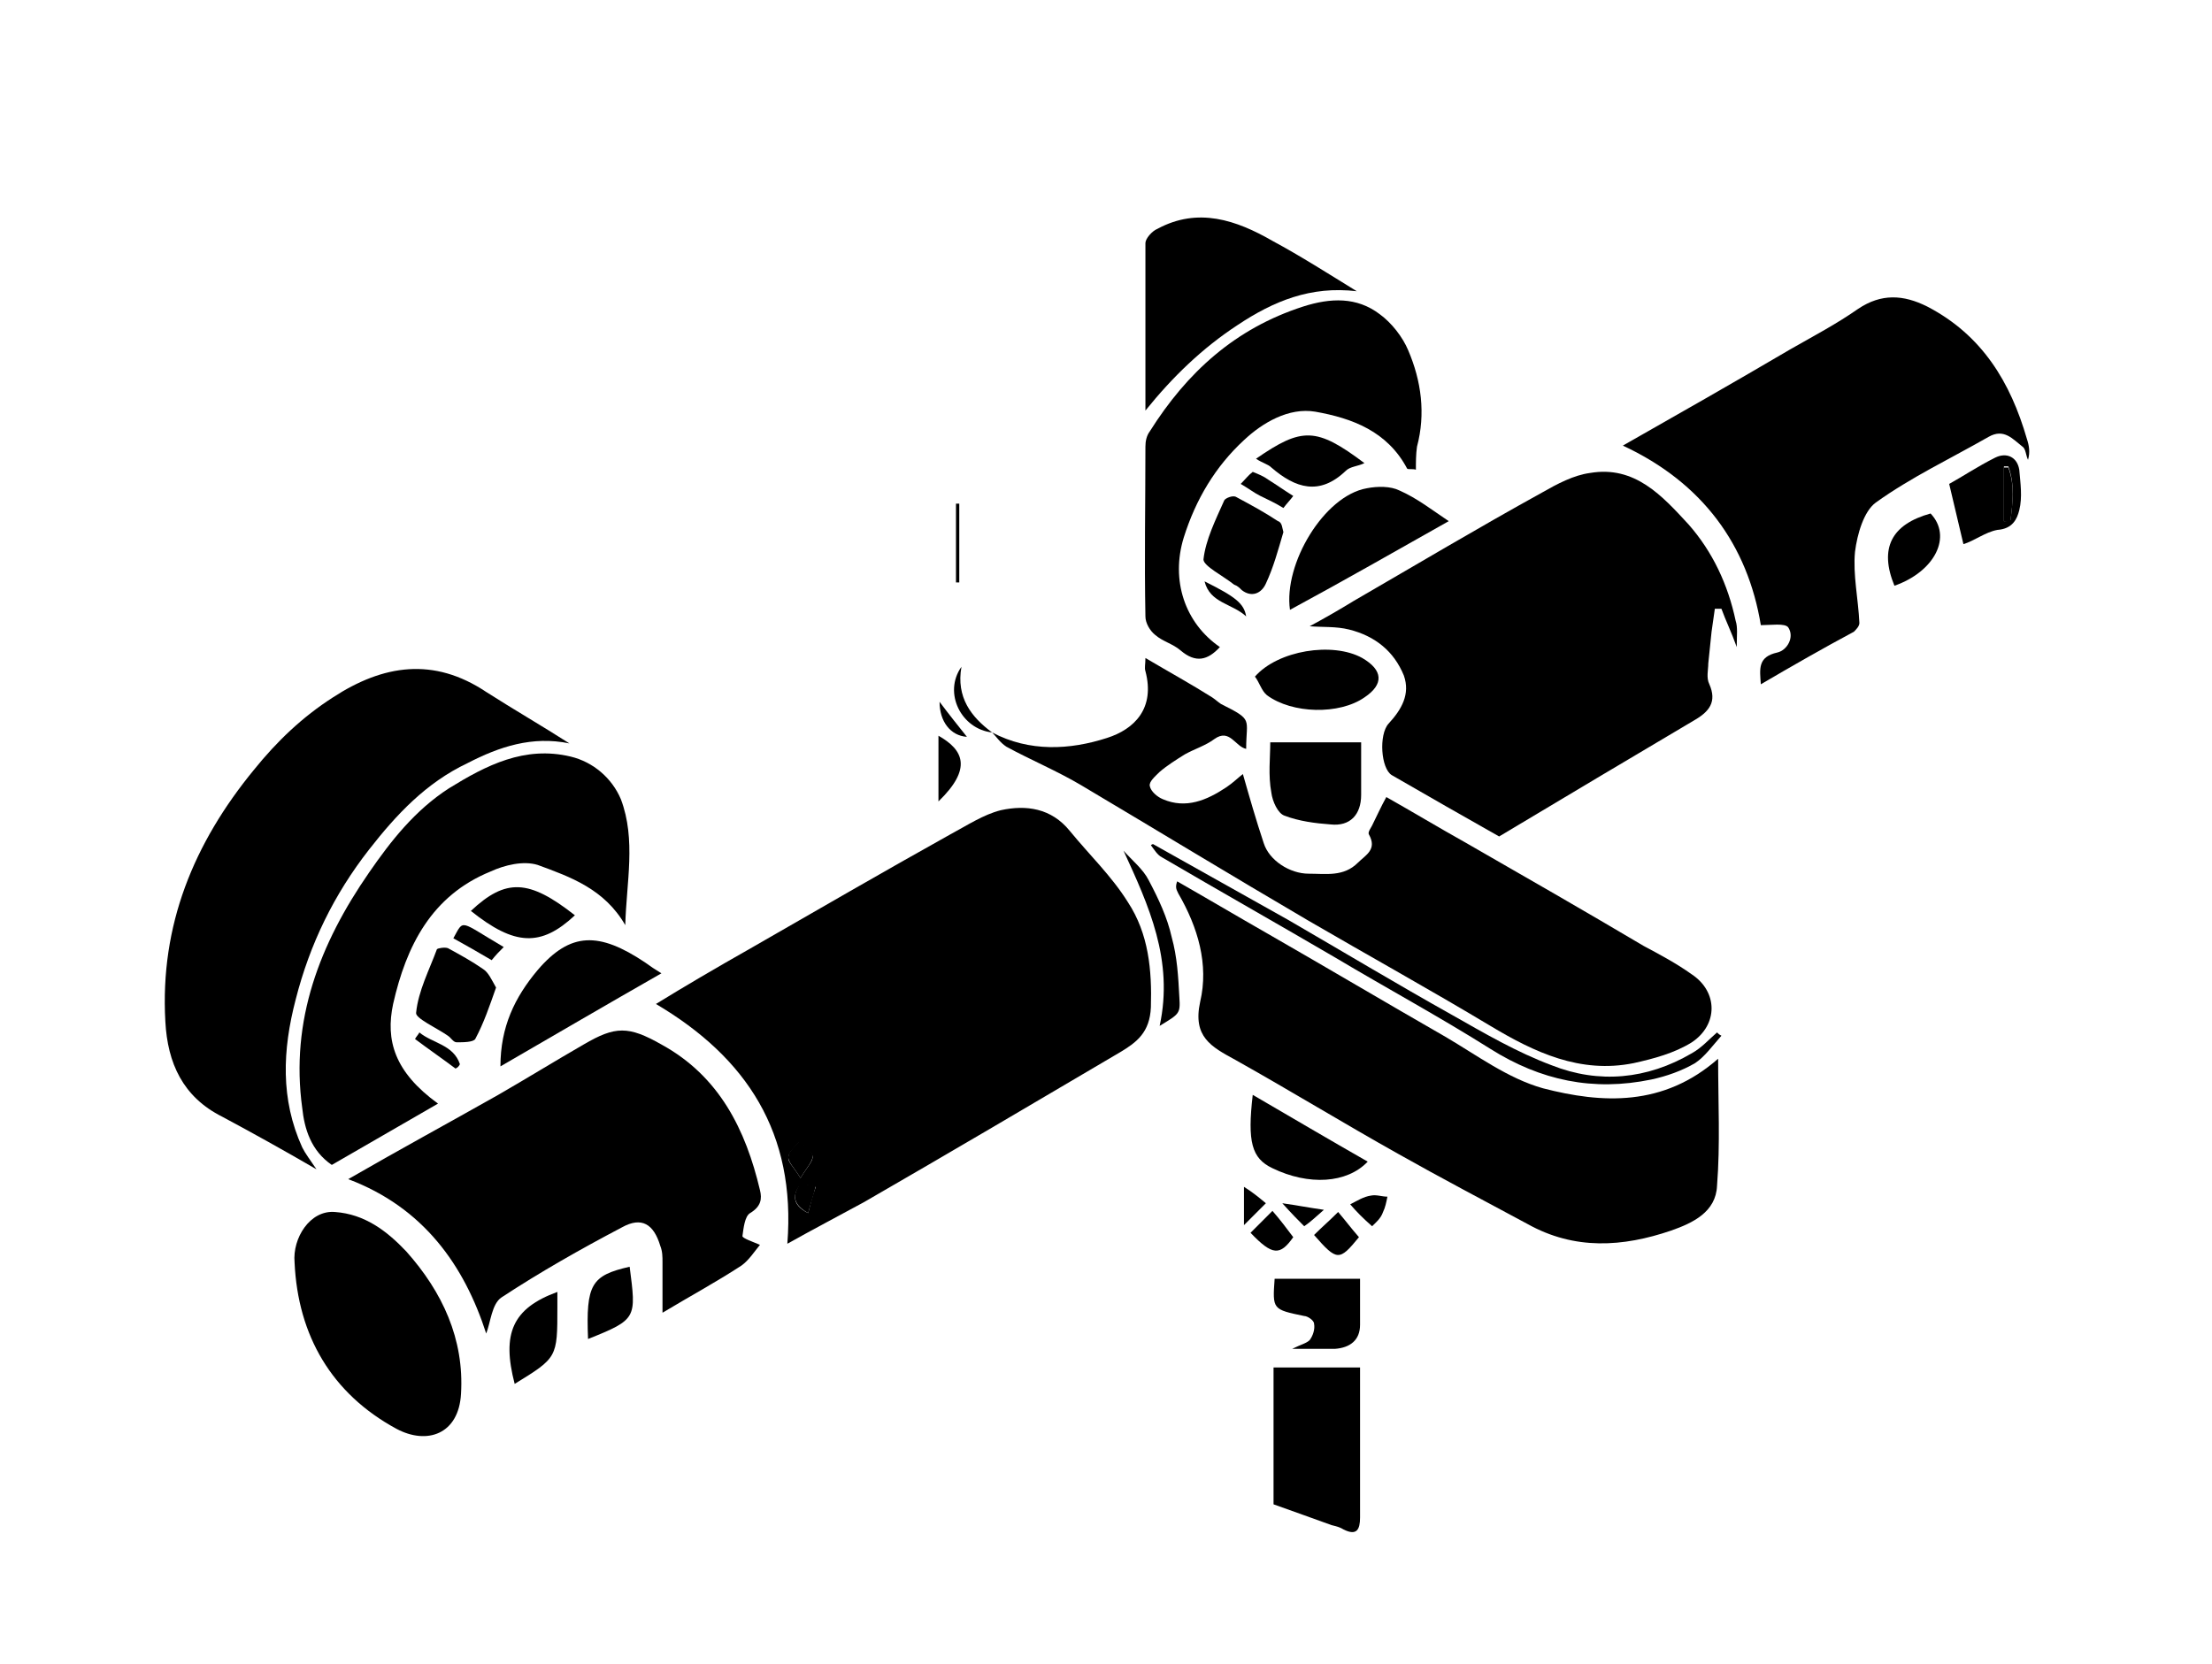 <?xml version="1.0" encoding="utf-8"?>
<!-- Generator: Adobe Illustrator 18.0.0, SVG Export Plug-In . SVG Version: 6.00 Build 0)  -->
<!DOCTYPE svg PUBLIC "-//W3C//DTD SVG 1.1//EN" "http://www.w3.org/Graphics/SVG/1.1/DTD/svg11.dtd">
<svg version="1.1" id="Layer_1" xmlns="http://www.w3.org/2000/svg" xmlns:xlink="http://www.w3.org/1999/xlink" x="0px" y="0px"
	 width="202px" height="152px" viewBox="0 0 202 152" enable-background="new 0 0 202 152" xml:space="preserve">
<path d="M71.9,113.6c0.8-10.1-3.7-17-12-21.9c2.6-1.6,5.5-3.3,8.5-5c6.1-3.5,12.3-7.1,18.4-10.5c1.5-0.8,3-1.8,4.6-2.2
	c2.3-0.5,4.6-0.2,6.3,1.9c1.8,2.2,3.8,4.1,5.3,6.5c1.9,2.9,2.2,6.2,2.1,9.6c-0.1,2.3-1.3,3.2-2.8,4.1c-7.8,4.6-15.6,9.2-23.4,13.7
	C76.7,111,74.4,112.2,71.9,113.6z M73.1,107.6c0.6-1,1.2-1.6,1.1-2c-0.1-0.5-0.8-0.9-1.2-1.3c-0.4,0.5-1,0.9-1,1.4
	C71.9,106.1,72.5,106.6,73.1,107.6z M73.8,110.8c0.2-0.8,0.4-1.6,0.7-2.4c-0.5-0.1-1.3-0.3-1.5-0.1C72.5,109,72.2,110,73.8,110.8z"
	/>
<path d="M158.6,59.1c-0.5-1.4-1-2.4-1.4-3.5c-0.2,0-0.4,0-0.6,0c-0.1,0.7-0.2,1.4-0.3,2.1c-0.1,1-0.2,1.9-0.3,2.9
	c0,0.6-0.2,1.3,0.1,1.9c0.7,1.6,0,2.5-1.4,3.3c-5.9,3.5-11.8,7-17.8,10.6c-3.2-1.8-6.5-3.7-9.8-5.6c-1-0.6-1.2-3.7-0.3-4.7
	c1.2-1.3,2-2.7,1.4-4.4c-0.9-2.2-2.6-3.6-5-4.2c-1.2-0.3-2.4-0.2-3.6-0.3c1.3-0.7,2.7-1.5,4-2.3c5.7-3.3,11.4-6.7,17.2-9.9
	c1.4-0.8,2.9-1.6,4.4-1.8c4.1-0.7,6.6,2.1,9,4.7c2.2,2.5,3.6,5.5,4.3,8.8C158.7,57.3,158.6,58,158.6,59.1z"/>
<path d="M156.9,96.7c0,4,0.2,7.8-0.1,11.6c-0.1,2.4-2.2,3.4-4.2,4.1c-4.4,1.5-8.8,1.8-13.1-0.6c-3.9-2.1-7.9-4.2-11.8-6.4
	c-5-2.8-9.9-5.8-14.9-8.6c-2.2-1.2-3.9-2.1-3.2-5.3c0.8-3.4-0.2-6.8-2-9.9c-0.1-0.2-0.2-0.4-0.2-0.6c0-0.1,0-0.2,0.1-0.5
	c2.8,1.6,5.5,3.2,8.3,4.8c5.4,3.1,10.8,6.3,16.2,9.4c2.9,1.7,5.7,3.8,8.9,4.7C146.3,100.8,151.9,101.1,156.9,96.7z"/>
<path d="M90.6,66.9c3.4,1.8,7.1,1.6,10.5,0.5c2.5-0.8,4.4-2.7,3.5-6.1c-0.1-0.3,0-0.6,0-1.2c2.2,1.3,4.2,2.4,6.1,3.6
	c0.3,0.2,0.5,0.4,0.8,0.6c3,1.5,2.3,1.3,2.3,4.1c-1-0.2-1.5-1.9-2.9-0.9c-0.8,0.6-1.8,0.9-2.7,1.4c-0.8,0.5-1.6,1-2.3,1.6
	c-0.4,0.4-1,0.9-0.9,1.3c0.1,0.5,0.7,1,1.2,1.2c2.1,0.9,4,0.1,5.8-1.1c0.6-0.4,1.1-0.9,1.5-1.2c0.6,2.1,1.2,4.2,1.9,6.3
	c0.5,1.6,2.4,2.8,4.1,2.8c1.6,0,3.2,0.3,4.5-1c0.7-0.7,1.8-1.2,1-2.6c-0.1-0.2,0.2-0.6,0.3-0.8c0.4-0.8,0.8-1.7,1.3-2.6
	c2.3,1.3,4.8,2.8,7.3,4.2c5.4,3.1,10.8,6.2,16.2,9.4c1.5,0.8,3,1.6,4.4,2.6c2.4,1.6,2.4,4.6,0,6.2c-1.6,1-3.5,1.5-5.3,1.9
	c-4.9,1-9.1-1-13.1-3.4c-5.5-3.3-11.1-6.4-16.6-9.6c-7-4.1-13.9-8.3-20.8-12.4c-2.2-1.3-4.6-2.3-6.8-3.5
	C91.3,67.8,91,67.3,90.6,66.9L90.6,66.9z"/>
<path d="M28.9,106.8c-3.1-1.8-5.8-3.3-8.6-4.8c-3.6-1.8-5-4.9-5.2-8.7c-0.5-8.8,2.6-16.3,8.1-23c2.1-2.6,4.4-4.8,7.2-6.6
	c4.6-3,9.2-3.7,14-0.5c2.5,1.6,5.1,3.1,7.6,4.7c-3.4-0.7-6.4,0.3-9.3,1.8c-3.8,1.8-6.5,4.7-9,7.9c-3.2,4.1-5.4,8.6-6.7,13.7
	c-1.2,4.6-1.4,9.1,0.6,13.5C27.9,105.4,28.3,105.9,28.9,106.8z"/>
<path d="M160.8,62.5c-0.1-1.4-0.3-2.5,1.5-2.9c0.9-0.2,1.6-1.4,1-2.3c-0.3-0.4-1.6-0.2-2.5-0.2c-1.2-7.3-5.3-13-12.6-16.4
	c5.1-2.9,10.2-5.8,15.3-8.8c2.1-1.2,4.2-2.3,6.2-3.7c2.1-1.4,4.1-1.3,6.3-0.2c5,2.6,7.6,6.9,9.1,12.1c0.2,0.6,0.3,1.2,0.1,1.9
	c-0.2-0.4-0.2-1-0.5-1.2c-0.9-0.7-1.7-1.7-3.1-0.9c-3.5,2-7.1,3.7-10.3,6c-1.1,0.8-1.7,2.9-1.9,4.5c-0.2,2.1,0.3,4.3,0.4,6.5
	c0,0.3-0.3,0.6-0.5,0.8C166.5,59.2,163.7,60.8,160.8,62.5z"/>
<path d="M31.8,107.7c4.5-2.6,9.1-5.1,13.7-7.7c2.6-1.5,5.2-3.1,7.8-4.6c2.9-1.7,4.1-1.7,7.1,0c5.3,2.9,7.7,7.8,9,13.3
	c0.2,0.8,0.1,1.5-0.9,2.1c-0.5,0.3-0.6,1.4-0.7,2.1c0,0.2,0.9,0.5,1.6,0.8c-0.5,0.6-1,1.4-1.7,1.9c-2.3,1.5-4.7,2.8-7.2,4.3
	c0-1.7,0-3.1,0-4.6c0-0.5,0-1-0.2-1.5c-0.6-2-1.7-2.7-3.5-1.7c-3.8,2-7.5,4.1-11,6.4c-0.9,0.6-1,2.3-1.4,3.3
	C42.4,115.6,38.7,110.3,31.8,107.7z"/>
<path d="M57.1,84.5c-1.9-3.3-5-4.4-8-5.5c-1.3-0.4-3,0-4.3,0.6c-5.4,2.2-7.7,6.8-8.9,12.1c-0.7,3.3,0.1,6.2,4.1,9.1
	c-3.3,1.9-6.4,3.7-9.7,5.6c-1.9-1.3-2.5-3.3-2.7-5.2c-1.1-8,1.6-15,6.1-21.5c2-2.9,4.2-5.7,7.3-7.7c3.4-2.1,6.9-3.9,11.1-2.9
	c2.1,0.5,3.8,2,4.6,3.9C58.1,76.7,57.2,80.6,57.1,84.5z"/>
<path d="M129.3,42.9c-0.3-0.1-0.7,0-0.8-0.1c-1.8-3.4-5-4.6-8.4-5.2c-2.4-0.4-4.8,1-6.5,2.6c-2.6,2.4-4.4,5.4-5.5,8.9
	c-1.2,3.9,0.1,7.8,3.3,10c-1.1,1.2-2.2,1.5-3.6,0.3c-0.7-0.6-1.6-0.8-2.3-1.4c-0.5-0.4-0.9-1.1-0.9-1.7c-0.1-5.2,0-10.3,0-15.5
	c0-0.5,0.1-1,0.4-1.4c3.4-5.4,7.8-9.4,14-11.4c2.5-0.8,4.9-0.9,7,0.7c1.1,0.8,2.1,2.1,2.6,3.3c1.2,2.8,1.6,5.8,0.8,8.8
	C129.3,41.5,129.3,42.2,129.3,42.9z"/>
<path d="M30.6,110.7c2.7,0.2,4.7,1.7,6.5,3.6c3.3,3.7,5.3,8,5,13c-0.2,3.7-3.1,4.7-5.9,3.2c-5.9-3.2-9-8.5-9.3-15.2
	C26.7,113.1,28.3,110.5,30.6,110.7z"/>
<path d="M104.6,37.5c0-5.1,0-10.2,0-15.3c0-0.4,0.6-1.1,1.1-1.3c3.7-2,7.2-0.8,10.5,1.1c2.6,1.4,5.1,3,7.7,4.6
	c-4.2-0.5-7.6,0.9-10.9,3.1C109.8,31.8,107.1,34.4,104.6,37.5z"/>
<path d="M116.3,137.4c0-4,0-8.4,0-12.5c2.6,0,5.1,0,7.9,0c0,2.5,0,5.2,0,7.9c0,1.9,0,3.9,0,5.8c0,1.1-0.3,1.7-1.5,1.1
	c-0.3-0.2-0.7-0.3-1.1-0.4C119.9,138.7,118.3,138.1,116.3,137.4z"/>
<path d="M117.8,55.7c-0.6-4.2,3.1-10.4,7-11.1c1-0.2,2.2-0.2,3,0.2c1.6,0.7,3,1.8,4.5,2.8C127.5,50.3,122.8,53,117.8,55.7z"/>
<path d="M60.4,88.9c-4.9,2.8-9.7,5.6-14.7,8.5c0-3.6,1.3-6.3,3.4-8.8c3-3.5,5.6-3.5,9.8-0.7C59.3,88.2,59.9,88.6,60.4,88.9z"/>
<path d="M116,67.8c2.8,0,5.5,0,8.3,0c0,1.5,0,3.1,0,4.8c0,1.8-1,2.9-2.8,2.7c-1.4-0.1-2.9-0.3-4.2-0.8c-0.6-0.2-1.1-1.3-1.2-2.1
	C115.8,70.8,116,69.2,116,67.8z"/>
<path d="M105.3,77.1c4.1,2.3,8.2,4.6,12.3,6.9c5,2.9,10,5.9,15,8.7c3,1.7,5.9,3.4,9.1,4.6c4.3,1.7,8.7,1.3,12.8-1.1
	c0.9-0.5,1.6-1.3,2.3-1.9c0.1,0.1,0.2,0.2,0.4,0.3c-0.8,0.9-1.5,1.9-2.4,2.5c-1.2,0.7-2.6,1.2-4,1.5c-5.3,1.1-10.1,0.1-14.7-2.8
	c-4.6-2.9-9.4-5.5-14.1-8.3c-5.3-3.1-10.6-6.1-15.9-9.2c-0.4-0.2-0.7-0.7-1-1.1C105.1,77.2,105.2,77.1,105.3,77.1z"/>
<path d="M114.6,61.8c2.1-2.4,7.1-3.2,9.8-1.7c1.9,1.1,2,2.4,0.2,3.6c-2.3,1.6-6.6,1.5-8.9-0.2C115.2,63.1,115,62.3,114.6,61.8z"/>
<path d="M117.2,48.6c-0.5,1.7-0.9,3.2-1.6,4.7c-0.4,0.9-1.3,1.3-2.2,0.6c-0.2-0.2-0.4-0.4-0.7-0.5c-1-0.8-2.8-1.7-2.8-2.3
	c0.2-1.8,1.1-3.6,1.9-5.4c0.1-0.2,0.8-0.5,1.1-0.3c1.3,0.7,2.6,1.4,3.8,2.2C117.1,47.7,117.1,48.3,117.2,48.6z"/>
<path d="M45.3,90.2c-0.6,1.7-1.1,3.2-1.9,4.7c-0.2,0.3-1.1,0.3-1.7,0.3c-0.3,0-0.5-0.4-0.8-0.6c-1-0.7-3-1.6-2.9-2.1
	c0.2-2,1.2-3.9,1.9-5.8c0.1-0.1,0.7-0.2,1-0.1c1.1,0.6,2.2,1.2,3.2,1.9C44.6,88.8,44.9,89.5,45.3,90.2z"/>
<path d="M114.4,100c3.6,2.1,7,4.1,10.5,6.1c-1.9,2-5.4,2.2-8.7,0.6C114.3,105.8,113.9,104.3,114.4,100z"/>
<path d="M118,123.2c0.8-0.4,1.3-0.5,1.6-0.8c0.3-0.4,0.5-1,0.4-1.5c0-0.3-0.6-0.7-0.9-0.7c-2.9-0.6-2.9-0.6-2.7-3.4
	c2.6,0,5.2,0,7.8,0c0,1.3,0,2.8,0,4.2c0,1.4-0.9,2.1-2.3,2.2C120.8,123.2,119.6,123.2,118,123.2z"/>
<path d="M179.3,49.7c-0.4-1.7-0.8-3.4-1.3-5.5c1.1-0.6,2.6-1.6,4.2-2.4c1-0.5,2-0.1,2.2,1.1c0.1,1.2,0.3,2.5,0,3.7
	c-0.2,0.8-0.6,1.7-2,1.8C181.3,48.6,180.3,49.4,179.3,49.7z M183,47.6c0.2,0,0.4,0,0.6-0.1c0.2-1.6,0.4-3.3-0.2-4.9
	c-0.1,0-0.3,0-0.4,0C183,44.3,183,46,183,47.6z"/>
<path d="M43,83.2c3.2-3,5.3-2.9,9.5,0.4C49.4,86.5,47,86.4,43,83.2z"/>
<path d="M114.7,41.9c4.2-2.9,5.5-2.9,9.9,0.4c-0.6,0.3-1.3,0.3-1.7,0.7c-2.4,2.3-4.6,1.6-6.8-0.3C115.8,42.4,115.3,42.3,114.7,41.9z
	"/>
<path d="M50.9,118c0,0.6,0,1,0,1.4c0,4.6,0,4.6-3.9,7C45.8,121.8,46.8,119.5,50.9,118z"/>
<path d="M105.9,93.7c1.3-6-1-11-3.3-16c0.8,0.9,1.8,1.7,2.3,2.7c0.9,1.7,1.7,3.4,2.1,5.2c0.5,1.8,0.6,3.6,0.7,5.5
	C107.8,92.6,107.7,92.6,105.9,93.7z"/>
<path d="M173,53.5c-1.4-3.4-0.3-5.6,3.3-6.6C178.3,49,176.7,52.2,173,53.5z"/>
<path d="M53.7,122.3c-0.2-5,0.3-5.8,3.8-6.6C58.1,120.4,58.2,120.5,53.7,122.3z"/>
<path d="M120,112.8c0.7-0.7,1.4-1.3,2.2-2.1c0.6,0.7,1.2,1.5,1.9,2.3C122.3,115.2,122.1,115.2,120,112.8z"/>
<path d="M85.7,73.2c0-2.2,0-4,0-6C88,68.5,88.8,70.2,85.7,73.2z"/>
<path d="M114.2,112.6c0.7-0.7,1.3-1.3,2-2c0.7,0.8,1.3,1.6,1.9,2.4C116.9,114.7,116.2,114.7,114.2,112.6z"/>
<path d="M117.2,46.4c-0.8-0.5-1.5-0.8-2.1-1.1c-0.6-0.3-1.1-0.7-1.8-1.1c0.4-0.4,0.7-0.8,1.1-1.1c0.5,0.2,1,0.4,1.4,0.7
	c0.8,0.5,1.5,1,2.3,1.5C117.8,45.7,117.5,46,117.2,46.4z"/>
<path d="M44.9,87.7c-1.2-0.7-2.4-1.4-3.5-2c1-1.8,0.5-1.6,4.6,0.8C45.6,86.9,45.3,87.2,44.9,87.7z"/>
<path d="M125.3,112c-0.8-0.7-1.4-1.3-2-2c0.6-0.3,1.2-0.7,1.9-0.8c0.5-0.1,1,0.1,1.5,0.1c-0.1,0.5-0.2,1-0.4,1.4
	C126.1,111.3,125.6,111.7,125.3,112z"/>
<path d="M90.6,66.9c-2.8-0.3-4.5-3.6-2.8-6C87.3,63.7,88.7,65.5,90.6,66.9C90.6,66.9,90.6,66.9,90.6,66.9z"/>
<path d="M41.6,97.6c-1.2-0.9-2.5-1.8-3.7-2.7c0.1-0.2,0.3-0.4,0.4-0.6c1.2,1,3.1,1.1,3.7,2.9C41.9,97.4,41.8,97.5,41.6,97.6z"/>
<path d="M87.6,46c0,2.4,0,4.8,0,7.2c-0.1,0-0.2,0-0.3,0c0-2.4,0-4.8,0-7.2C87.4,46,87.5,46,87.6,46z"/>
<path d="M113.8,56.3c-1.3-1.2-3.3-1.2-3.8-3.2C112.8,54.5,113.6,55.1,113.8,56.3z"/>
<path d="M113.6,111.9c0-1.3,0-2.3,0-3.5c0.8,0.5,1.4,1,2,1.5C115,110.5,114.4,111.1,113.6,111.9z"/>
<path d="M119.1,112c-0.5-0.5-1.1-1.1-2-2.1c1.4,0.2,2.4,0.4,3.8,0.6C120.2,111.1,119.7,111.6,119.1,112z"/>
<path d="M85.8,64.1c0.9,1.2,1.7,2.2,2.5,3.2C86.8,67.2,85.8,65.9,85.8,64.1z"/>
<path d="M73.1,107.6c-0.6-1-1.2-1.5-1.1-2c0-0.5,0.7-0.9,1-1.4c0.4,0.4,1.1,0.8,1.2,1.3C74.3,106,73.7,106.6,73.1,107.6z"/>
<path d="M73.8,110.8c-1.6-0.9-1.3-1.8-0.8-2.6c0.1-0.2,1,0.1,1.5,0.1C74.3,109.2,74,110,73.8,110.8z"/>
<path d="M183,47.6c0-1.6,0-3.3,0-4.9c0.1,0,0.3,0,0.4,0c0.6,1.6,0.4,3.2,0.2,4.9C183.4,47.6,183.2,47.6,183,47.6z"/>
</svg>
